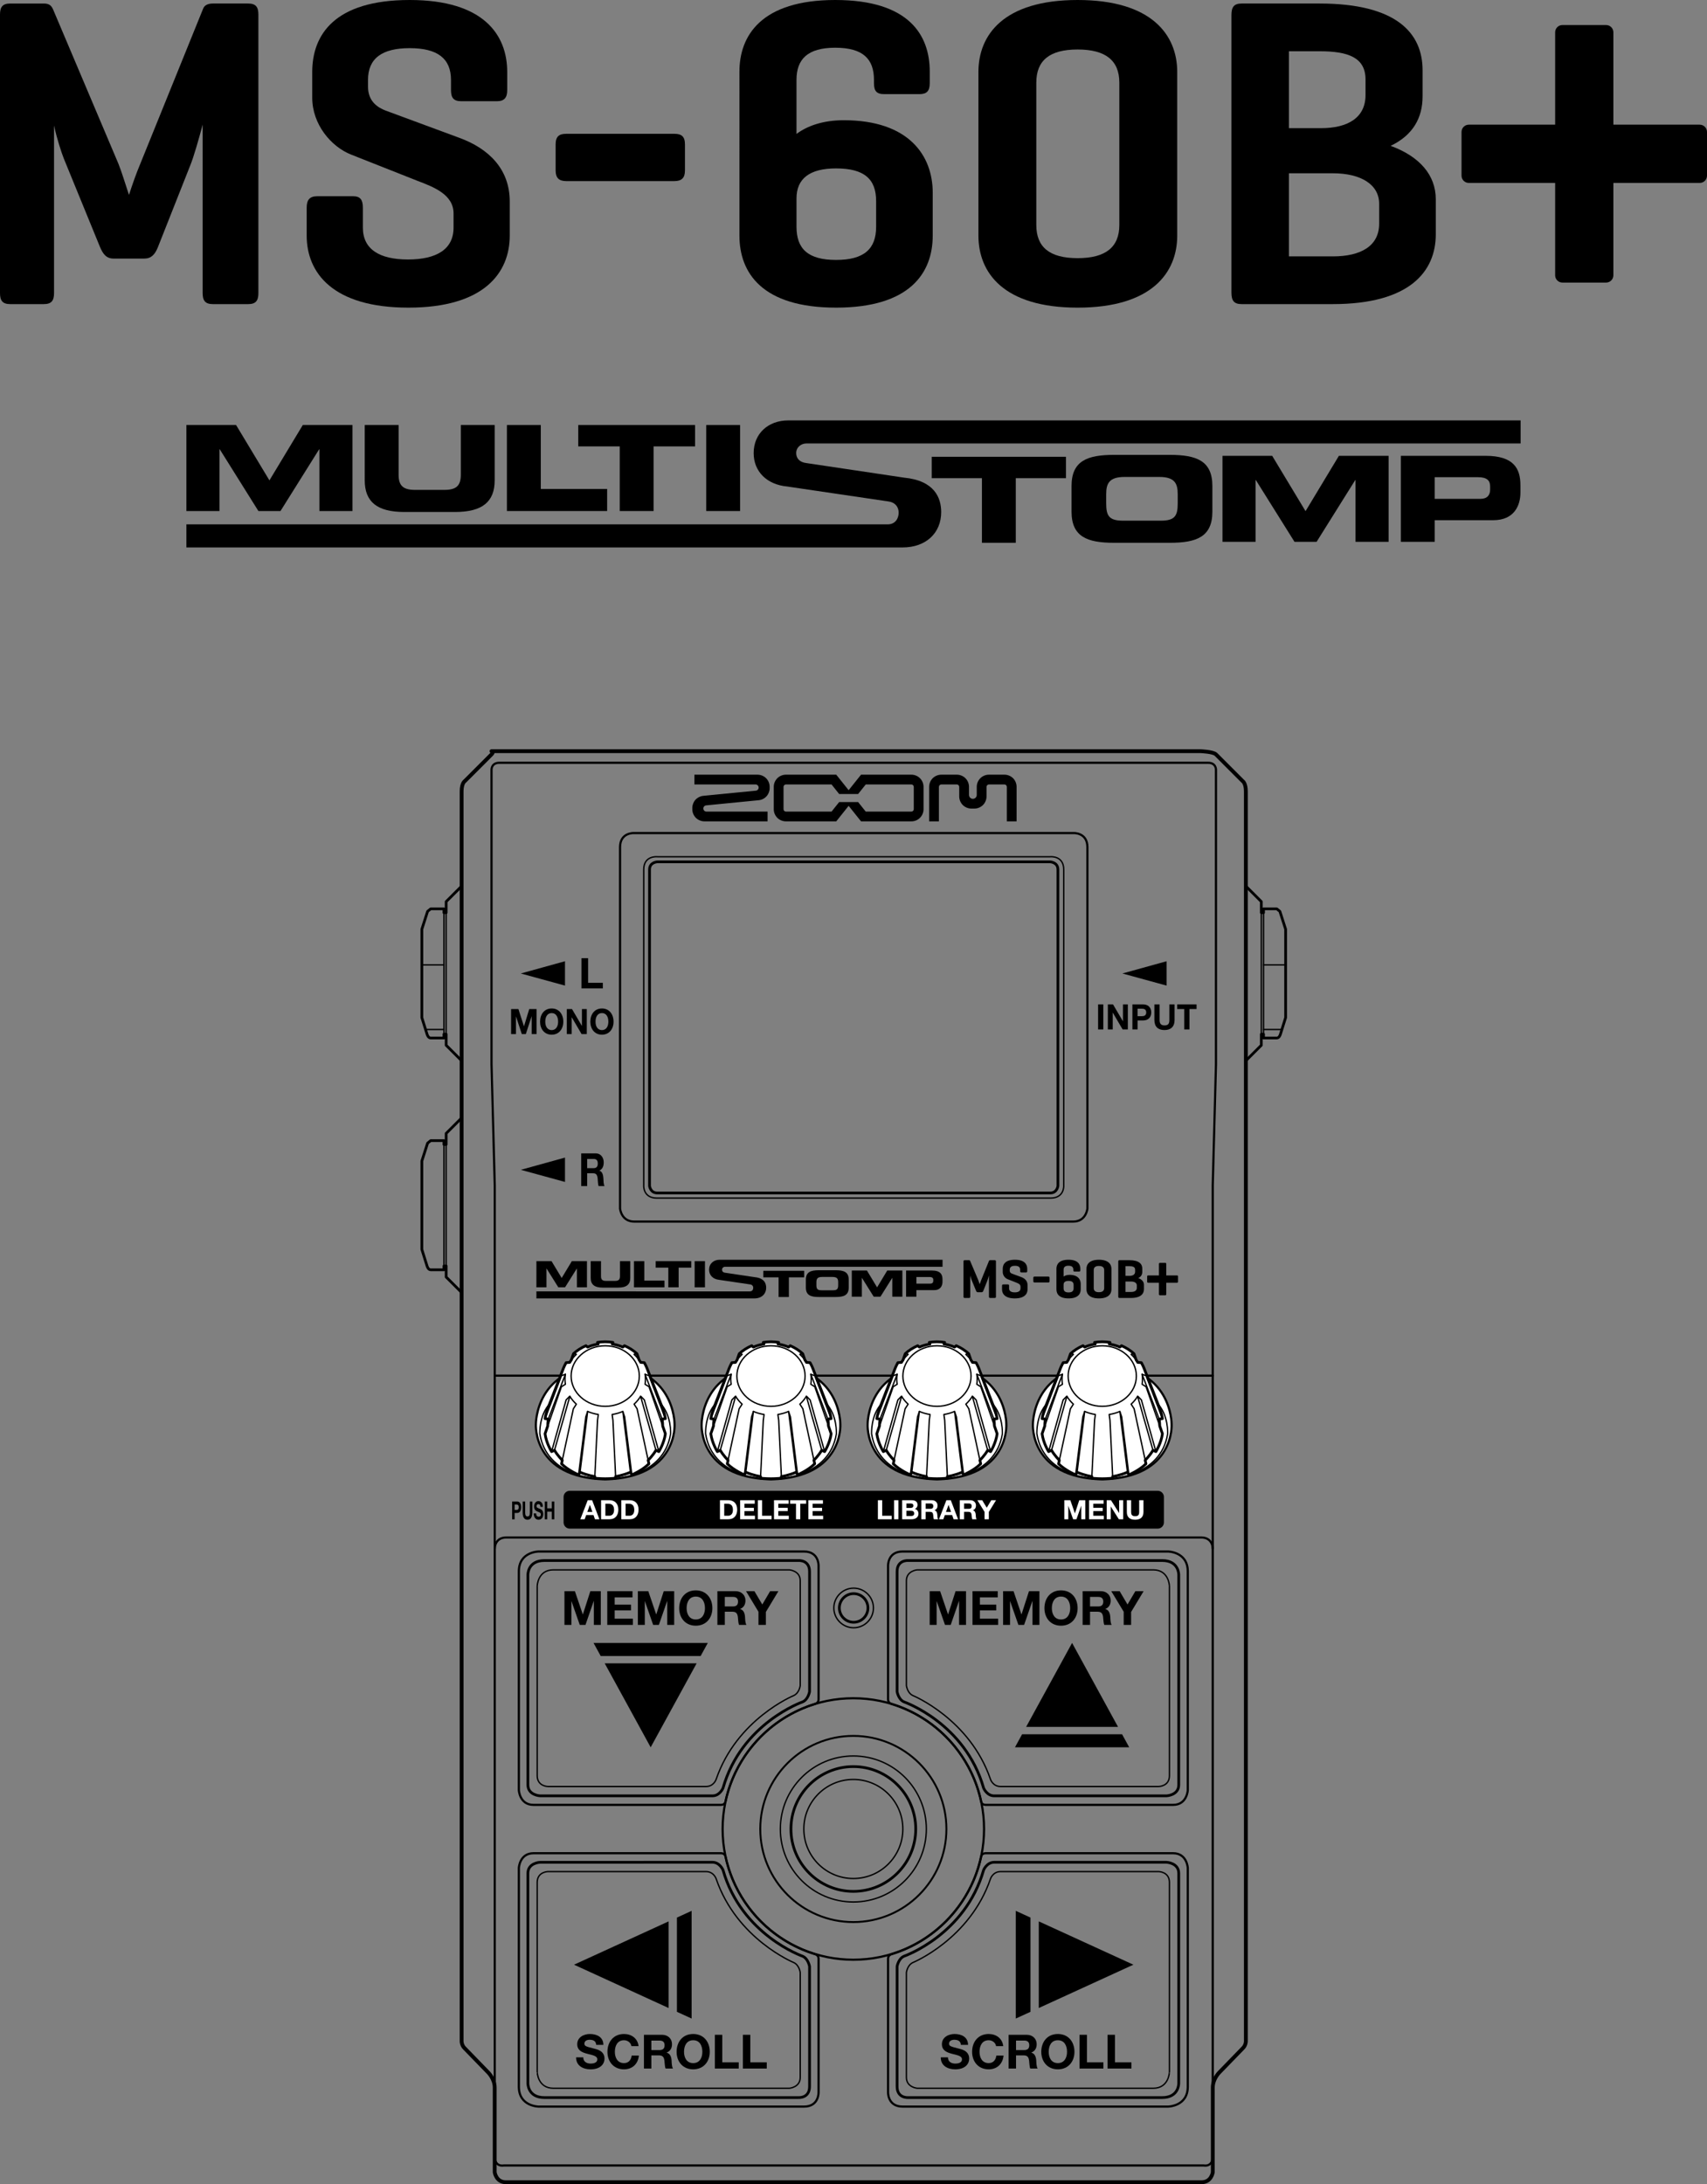 <?xml version="1.0" encoding="utf-8"?>
<!-- Generator: Adobe Illustrator 26.5.3, SVG Export Plug-In . SVG Version: 6.00 Build 0)  -->
<svg version="1.1" xmlns="http://www.w3.org/2000/svg" xmlns:xlink="http://www.w3.org/1999/xlink" x="0px" y="0px"
	 width="312.647px" height="399.962px" viewBox="0 0 312.647 399.962" style="enable-background:new 0 0 312.647 399.962;"
	 xml:space="preserve">
<rect x="0" y="0" width="312.647" height="399.962" fill="#808080" stroke="none"/>
<style type="text/css">
	.st0{fill:none;stroke:#000000;stroke-width:0.4;stroke-linecap:round;stroke-linejoin:round;stroke-miterlimit:10;}
	.st1{fill:none;stroke:#000000;stroke-width:0.5;stroke-linecap:round;stroke-linejoin:round;stroke-miterlimit:10;}
	.st2{fill:none;stroke:#000000;stroke-width:0.25;stroke-linecap:round;stroke-linejoin:round;stroke-miterlimit:10;}
	.st3{fill:none;stroke:#000000;stroke-width:0.7;stroke-linecap:round;stroke-linejoin:round;stroke-miterlimit:10;}
	.st4{fill:none;stroke:#000000;stroke-width:0.25;stroke-miterlimit:10;}
	.st5{fill:none;stroke:#000000;stroke-width:0.5;stroke-miterlimit:10;}
	.st6{fill:none;stroke:#000000;stroke-width:0.35;stroke-miterlimit:10;}
	.st7{fill:none;stroke:#000000;stroke-width:0.4;stroke-miterlimit:10;}
	.st8{fill:#FFFFFF;stroke:#000000;stroke-width:0.4;stroke-linecap:round;stroke-linejoin:round;stroke-miterlimit:10;}
	.st9{fill:#FFFFFF;stroke:#000000;stroke-width:0.5;stroke-linecap:round;stroke-linejoin:round;stroke-miterlimit:10;}
	.st10{fill:#FFFFFF;}
</style>
<g id="レイヤー_1">
	<g>
		<line class="st0" x1="90.873" y1="251.911" x2="222.121" y2="251.911"/>
		<g>
			<path class="st1" d="M84.545,162.279l-2.83,2.829v2.023h-0.405v-0.7h-2.428l-0.567,0.461l-1.051,3.273v16.184l0.94,2.999
				c0,0,0.183,0.736,0.679,0.736h2.428v-0.7h0.405v2.023l2.832,2.832"/>
			<line class="st2" x1="81.715" y1="167.131" x2="81.715" y2="189.385"/>
			<line class="st2" x1="81.311" y1="167.131" x2="81.311" y2="189.385"/>
		</g>
		<g>
			<path class="st1" d="M84.545,204.722l-2.83,2.829v2.023h-0.405v-0.7h-2.428l-0.567,0.461l-1.051,3.273v16.184l0.94,2.999
				c0,0,0.183,0.736,0.679,0.736h2.428v-0.7l0.405,0v2.023l2.832,2.832"/>
			<line class="st2" x1="81.715" y1="209.575" x2="81.715" y2="231.828"/>
			<line class="st2" x1="81.311" y1="209.575" x2="81.311" y2="231.828"/>
		</g>
		<line class="st2" x1="81.311" y1="176.692" x2="77.265" y2="176.692"/>
		<line class="st2" x1="81.311" y1="188.519" x2="77.944" y2="188.519"/>
		<path class="st3" d="M220.095,399.612c1.785,0,2.032-1.831,2.032-1.831v-15.489c0-1.598,1.176-2.763,1.176-2.763l4.309-4.436
			c0.651-0.612,0.575-1.45,0.575-1.45V144.92c0-1.532-0.593-1.886-0.593-1.886l-4.884-4.884c-0.517-0.517-2.861-0.593-2.861-0.593
			H90.024c0,0,0.517,0.076,0,0.593l-4.884,4.884c0,0-0.593,0.354-0.593,1.886v228.724c0,0-0.076,0.838,0.575,1.45l4.309,4.436
			c0,0,1.176,1.165,1.176,2.763v15.489c0,0,0.247,1.831,2.032,1.831H220.095z"/>
		<path class="st0" d="M220.459,396.543c0,0,1.662,0.385,1.662-1.688V217.047l0.59-22.16v-53.954c0,0,0.027-1.25-1.43-1.25H91.455
			c-1.457,0-1.43,1.25-1.43,1.25v53.954l0.59,22.16v177.808c0,2.074,1.662,1.688,1.662,1.688H220.459z"/>
		<path class="st0" d="M222.118,283.556c0,0,0.033-2.009-2.123-2.009H92.74c-2.156,0-2.123,2.009-2.123,2.009"/>
		<g>
			<path class="st1" d="M228.19,162.279l2.829,2.829v2.023h0.405v-0.7h2.428l0.567,0.461l1.051,3.273v16.184l-0.94,2.999
				c0,0-0.183,0.736-0.679,0.736h-2.428v-0.7h-0.405v2.023l-2.832,2.832"/>
			<line class="st2" x1="231.019" y1="167.131" x2="231.019" y2="189.385"/>
			<line class="st2" x1="231.424" y1="167.131" x2="231.424" y2="189.385"/>
		</g>
		<line class="st2" x1="231.424" y1="176.692" x2="235.47" y2="176.692"/>
		<line class="st2" x1="231.424" y1="188.519" x2="234.79" y2="188.519"/>
		<circle class="st4" cx="156.294" cy="334.927" r="9.069"/>
		<circle class="st5" cx="156.294" cy="334.927" r="11.427"/>
		<circle class="st4" cx="156.294" cy="334.927" r="13.37"/>
		<circle class="st6" cx="156.294" cy="334.927" r="17.046"/>
		<circle class="st7" cx="156.294" cy="334.927" r="23.942"/>
		<g>
			<path class="st0" d="M98.673,284.114c0,0-3.641,0.021-3.641,3.641v40.069c0,0,0.13,2.688,2.688,2.688h34.322
				c0.757,0,0.838-0.61,0.838-0.61c1.817-8.505,8.15-15.337,16.369-17.863c0,0,0.678-0.143,0.678-0.841v-24.408
				c0,0,0.131-2.675-2.675-2.675H98.673z"/>
			<path class="st1" d="M148.273,287.788v21.99c0,0-0.24,1.435-1.266,1.874c0,0-11.195,3.886-14.584,15.788
				c0,0-0.586,1.417-1.928,1.417H98.932c0,0-2.246-0.087-2.246-2.02V288.39c0,0-0.065-2.623,3.03-2.623h46.536
				C146.253,285.767,148.273,285.615,148.273,287.788z"/>
			<path class="st2" d="M101.371,287.473h43.21c0,0,1.986,0.16,1.986,1.986v19.217c0,0-0.165,1.334-1.174,1.812
				c0,0-10.447,4.284-14.228,15.351c0,0-0.427,1.314-1.868,1.314h-28.92c0,0-1.986-0.015-1.986-1.986v-34.714
				C98.392,290.452,98.457,287.473,101.371,287.473z"/>
		</g>
		<g>
			<path class="st0" d="M98.673,385.766c0,0-3.641-0.021-3.641-3.641v-40.069c0,0,0.13-2.688,2.688-2.688h34.322
				c0.757,0,0.838,0.61,0.838,0.61c1.817,8.505,8.15,15.337,16.369,17.863c0,0,0.678,0.143,0.678,0.841v24.408
				c0,0,0.131,2.675-2.675,2.675H98.673z"/>
			<path class="st1" d="M148.273,382.092v-21.99c0,0-0.24-1.435-1.266-1.874c0,0-11.195-3.886-14.584-15.788
				c0,0-0.586-1.417-1.928-1.417H98.932c0,0-2.246,0.087-2.246,2.02v38.447c0,0-0.065,2.623,3.03,2.623h46.536
				C146.253,384.112,148.273,384.264,148.273,382.092z"/>
			<path class="st2" d="M101.371,382.407h43.21c0,0,1.986-0.16,1.986-1.986v-19.217c0,0-0.165-1.334-1.174-1.812
				c0,0-10.447-4.284-14.228-15.351c0,0-0.427-1.314-1.868-1.314h-28.92c0,0-1.986,0.015-1.986,1.986v34.714
				C98.392,379.427,98.457,382.407,101.371,382.407z"/>
		</g>
		<g>
			<path class="st0" d="M213.906,284.114c0,0,3.641,0.021,3.641,3.641v40.069c0,0-0.13,2.688-2.688,2.688h-34.322
				c-0.757,0-0.838-0.61-0.838-0.61c-1.817-8.505-8.15-15.337-16.369-17.863c0,0-0.678-0.143-0.678-0.841v-24.408
				c0,0-0.131-2.675,2.675-2.675H213.906z"/>
			<path class="st1" d="M164.306,287.788v21.99c0,0,0.24,1.435,1.266,1.874c0,0,11.195,3.886,14.584,15.788
				c0,0,0.586,1.417,1.928,1.417h31.563c0,0,2.246-0.087,2.246-2.02V288.39c0,0,0.065-2.623-3.03-2.623h-46.536
				C166.326,285.767,164.306,285.615,164.306,287.788z"/>
			<path class="st2" d="M211.208,287.473h-43.21c0,0-1.986,0.16-1.986,1.986v19.217c0,0,0.165,1.334,1.174,1.812
				c0,0,10.447,4.284,14.228,15.351c0,0,0.427,1.314,1.868,1.314h28.92c0,0,1.986-0.015,1.986-1.986v-34.714
				C214.187,290.452,214.122,287.473,211.208,287.473z"/>
		</g>
		<g>
			<path class="st0" d="M213.906,385.766c0,0,3.641-0.021,3.641-3.641v-40.069c0,0-0.13-2.688-2.688-2.688h-34.322
				c-0.757,0-0.838,0.61-0.838,0.61c-1.817,8.505-8.15,15.337-16.369,17.863c0,0-0.678,0.143-0.678,0.841v24.408
				c0,0-0.131,2.675,2.675,2.675H213.906z"/>
			<path class="st1" d="M164.306,382.092v-21.99c0,0,0.24-1.435,1.266-1.874c0,0,11.195-3.886,14.584-15.788
				c0,0,0.586-1.417,1.928-1.417h31.563c0,0,2.246,0.087,2.246,2.02v38.447c0,0,0.065,2.623-3.03,2.623h-46.536
				C166.326,384.112,164.306,384.264,164.306,382.092z"/>
			<path class="st2" d="M211.208,382.407h-43.21c0,0-1.986-0.16-1.986-1.986v-19.217c0,0,0.165-1.334,1.174-1.812
				c0,0,10.447-4.284,14.228-15.351c0,0,0.427-1.314,1.868-1.314h28.92c0,0,1.986,0.015,1.986,1.986v34.714
				C214.187,379.427,214.122,382.407,211.208,382.407z"/>
		</g>
		<circle class="st4" cx="156.348" cy="294.45" r="3.625"/>
		<circle class="st5" cx="156.348" cy="294.45" r="2.619"/>
		<g>
			<path class="st8" d="M110.896,270.896c13.306-0.326,12.655-10.101,12.655-10.101s0.101-10.626-12.655-10.719h-0.093
				c-12.756,0.093-12.655,10.719-12.655,10.719s-0.651,9.776,12.655,10.101H110.896z"/>
			<path class="st9" d="M110.896,270.785c0.935,0,1.874-0.1,1.874-0.1l-0.014-0.297c0,0,1.353-0.201,2.707-0.794l0.265,0.484
				c0,0,1.943-0.83,3.126-2.024l-0.141-0.657c0,0,0.912-0.903,1.428-1.829l0.533,0.253c0,0,0.977-1.548,1.194-3.275l-0.496-1.43
				c0,0-0.004-0.732-0.102-1.255l0.598-0.075c-0.101-0.637-0.27-1.262-0.504-1.863l-2.847-7.33
				c-0.187-0.482-0.509-1.061-0.509-1.061l-0.658-0.044c0,0-0.166-0.31-0.29-0.45l-0.397-1.142c-0.657-0.601-1.43-1.1-2.287-1.47
				l-0.296,0.26c-0.608-0.264-1.263-0.456-1.95-0.563l0.123-0.306c-0.441-0.069-0.894-0.105-1.356-0.108h-0.093
				c-0.462,0.002-0.915,0.039-1.356,0.108l0.123,0.306c-0.688,0.107-1.342,0.299-1.95,0.563l-0.296-0.26
				c-0.857,0.369-1.63,0.869-2.287,1.47l-0.397,1.142c-0.124,0.14-0.29,0.45-0.29,0.45l-0.658,0.044c0,0-0.322,0.579-0.509,1.061
				l-2.847,7.33c-0.234,0.601-0.403,1.226-0.504,1.863l0.598,0.075c-0.098,0.523-0.102,1.255-0.102,1.255l-0.496,1.43
				c0.217,1.727,1.194,3.275,1.194,3.275l0.533-0.253c0.515,0.926,1.428,1.829,1.428,1.829l-0.141,0.657
				c1.184,1.194,3.126,2.024,3.126,2.024l0.265-0.484c1.353,0.593,2.707,0.794,2.707,0.794l-0.014,0.297c0,0,0.939,0.1,1.874,0.1
				H110.896z"/>
			<path class="st2" d="M104.35,249.491c0.327-0.543,0.737-1.04,1.216-1.478l-0.529-0.114"/>
			<ellipse class="st2" cx="110.85" cy="251.983" rx="6.244" ry="5.544"/>
			<path class="st2" d="M108.93,270.685l0.509-10.606l0.143-1.053c-0.689-0.106-1.345-0.297-1.954-0.561l-0.004,0.009l-0.332,0.984
				l-1.32,10.621"/>
			<path class="st2" d="M99.832,262.547l2.995-8.606l0.728-0.45l0,0c-0.047-0.299-0.071-0.605-0.071-0.915
				c0-0.312,0.025-0.619,0.072-0.919l0,0l-0.729,0.267l-2.995,7.865"/>
			<path class="st2" d="M102.846,268.054l2.168-10.075l0.547-0.847l0,0c-0.466-0.427-0.867-0.91-1.189-1.437l-0.038,0l-0.647,0.66
				l-2.661,9.467"/>
			<line class="st2" x1="107.628" y1="258.464" x2="106.237" y2="269.594"/>
			<line class="st2" x1="104.372" y1="255.695" x2="101.559" y2="265.569"/>
			<line class="st2" x1="103.555" y1="251.656" x2="100.43" y2="259.862"/>
			<path class="st2" d="M109.571,270.836c0,0-9.447-0.351-10.696-8.262c0,0-0.207-3.437,1.944-5.668"/>
			<path class="st2" d="M117.35,249.491c-0.327-0.543-0.737-1.04-1.216-1.478l0.529-0.114"/>
			<path class="st2" d="M112.77,270.685l-0.509-10.606l-0.143-1.053c0.689-0.106,1.345-0.297,1.954-0.561l0.004,0.009l0.332,0.984
				l1.32,10.621"/>
			<path class="st2" d="M121.868,262.547l-2.995-8.606l-0.728-0.45l0,0c0.047-0.299,0.071-0.605,0.071-0.915
				c0-0.312-0.025-0.619-0.072-0.919l0,0l0.729,0.267l2.995,7.865"/>
			<path class="st2" d="M118.854,268.054l-2.168-10.075l-0.547-0.847l0,0c0.466-0.427,0.867-0.91,1.189-1.437l0.038,0l0.647,0.66
				l2.661,9.467"/>
			<line class="st2" x1="114.072" y1="258.464" x2="115.463" y2="269.594"/>
			<line class="st2" x1="117.328" y1="255.695" x2="120.141" y2="265.569"/>
			<line class="st2" x1="118.145" y1="251.656" x2="121.27" y2="259.862"/>
			<path class="st2" d="M112.129,270.836c0,0,9.447-0.351,10.696-8.262c0,0,0.207-3.437-1.944-5.668"/>
		</g>
		<g>
			<path class="st8" d="M141.257,270.896c13.306-0.326,12.655-10.101,12.655-10.101s0.101-10.626-12.655-10.719h-0.093
				c-12.756,0.093-12.655,10.719-12.655,10.719s-0.651,9.776,12.655,10.101H141.257z"/>
			<path class="st9" d="M141.257,270.785c0.935,0,1.874-0.1,1.874-0.1l-0.014-0.297c0,0,1.353-0.201,2.707-0.794l0.265,0.484
				c0,0,1.943-0.83,3.126-2.024l-0.141-0.657c0,0,0.912-0.903,1.428-1.829l0.533,0.253c0,0,0.977-1.548,1.194-3.275l-0.496-1.43
				c0,0-0.004-0.732-0.102-1.255l0.598-0.075c-0.101-0.637-0.27-1.262-0.504-1.863l-2.847-7.33
				c-0.187-0.482-0.509-1.061-0.509-1.061l-0.658-0.044c0,0-0.166-0.31-0.29-0.45l-0.397-1.142c-0.657-0.601-1.43-1.1-2.287-1.47
				l-0.296,0.26c-0.608-0.264-1.263-0.456-1.95-0.563l0.123-0.306c-0.441-0.069-0.894-0.105-1.356-0.108h-0.093
				c-0.462,0.002-0.915,0.039-1.356,0.108l0.123,0.306c-0.688,0.107-1.342,0.299-1.95,0.563l-0.296-0.26
				c-0.857,0.369-1.63,0.869-2.287,1.47l-0.397,1.142c-0.124,0.14-0.29,0.45-0.29,0.45l-0.658,0.044c0,0-0.322,0.579-0.509,1.061
				l-2.847,7.33c-0.234,0.601-0.403,1.226-0.504,1.863l0.598,0.075c-0.098,0.523-0.102,1.255-0.102,1.255l-0.496,1.43
				c0.217,1.727,1.194,3.275,1.194,3.275l0.533-0.253c0.515,0.926,1.428,1.829,1.428,1.829l-0.141,0.657
				c1.184,1.194,3.126,2.024,3.126,2.024l0.265-0.484c1.353,0.593,2.707,0.794,2.707,0.794l-0.014,0.297c0,0,0.939,0.1,1.874,0.1
				H141.257z"/>
			<path class="st2" d="M134.711,249.491c0.327-0.543,0.737-1.04,1.216-1.478l-0.529-0.114"/>
			<ellipse class="st2" cx="141.211" cy="251.983" rx="6.244" ry="5.544"/>
			<path class="st2" d="M139.291,270.685l0.509-10.606l0.143-1.053c-0.689-0.106-1.345-0.297-1.954-0.561l-0.004,0.009l-0.332,0.984
				l-1.32,10.621"/>
			<path class="st2" d="M130.193,262.547l2.995-8.606l0.728-0.45l0,0c-0.047-0.299-0.071-0.605-0.071-0.915
				c0-0.312,0.025-0.619,0.072-0.919l0,0l-0.729,0.267l-2.995,7.865"/>
			<path class="st2" d="M133.207,268.054l2.168-10.075l0.547-0.847l0,0c-0.466-0.427-0.867-0.91-1.189-1.437l-0.038,0l-0.647,0.66
				l-2.661,9.467"/>
			<line class="st2" x1="137.989" y1="258.464" x2="136.598" y2="269.594"/>
			<line class="st2" x1="134.733" y1="255.695" x2="131.92" y2="265.569"/>
			<line class="st2" x1="133.916" y1="251.656" x2="130.791" y2="259.862"/>
			<path class="st2" d="M139.932,270.836c0,0-9.447-0.351-10.696-8.262c0,0-0.207-3.437,1.944-5.668"/>
			<path class="st2" d="M147.711,249.491c-0.327-0.543-0.737-1.04-1.216-1.478l0.529-0.114"/>
			<path class="st2" d="M143.131,270.685l-0.509-10.606l-0.143-1.053c0.689-0.106,1.345-0.297,1.954-0.561l0.004,0.009l0.332,0.984
				l1.32,10.621"/>
			<path class="st2" d="M152.229,262.547l-2.995-8.606l-0.728-0.45l0,0c0.047-0.299,0.071-0.605,0.071-0.915
				c0-0.312-0.025-0.619-0.072-0.919l0,0l0.729,0.267l2.995,7.865"/>
			<path class="st2" d="M149.215,268.054l-2.168-10.075l-0.547-0.847l0,0c0.466-0.427,0.867-0.91,1.189-1.437l0.038,0l0.647,0.66
				l2.661,9.467"/>
			<line class="st2" x1="144.433" y1="258.464" x2="145.824" y2="269.594"/>
			<line class="st2" x1="147.689" y1="255.695" x2="150.502" y2="265.569"/>
			<line class="st2" x1="148.506" y1="251.656" x2="151.631" y2="259.862"/>
			<path class="st2" d="M142.49,270.836c0,0,9.447-0.351,10.696-8.262c0,0,0.207-3.437-1.944-5.668"/>
		</g>
		<g>
			<path class="st8" d="M171.659,270.896c13.306-0.326,12.655-10.101,12.655-10.101s0.101-10.626-12.655-10.719h-0.093
				c-12.756,0.093-12.655,10.719-12.655,10.719s-0.651,9.776,12.655,10.101H171.659z"/>
			<path class="st9" d="M171.659,270.785c0.935,0,1.874-0.1,1.874-0.1l-0.014-0.297c0,0,1.353-0.201,2.707-0.794l0.265,0.484
				c0,0,1.943-0.83,3.126-2.024l-0.141-0.657c0,0,0.912-0.903,1.428-1.829l0.533,0.253c0,0,0.977-1.548,1.194-3.275l-0.496-1.43
				c0,0-0.004-0.732-0.102-1.255l0.598-0.075c-0.101-0.637-0.27-1.262-0.504-1.863l-2.847-7.33
				c-0.187-0.482-0.509-1.061-0.509-1.061l-0.658-0.044c0,0-0.166-0.31-0.29-0.45l-0.397-1.142c-0.657-0.601-1.43-1.1-2.287-1.47
				l-0.296,0.26c-0.608-0.264-1.263-0.456-1.95-0.563l0.123-0.306c-0.441-0.069-0.894-0.105-1.356-0.108h-0.093
				c-0.462,0.002-0.915,0.039-1.356,0.108l0.123,0.306c-0.688,0.107-1.342,0.299-1.95,0.563l-0.296-0.26
				c-0.857,0.369-1.63,0.869-2.287,1.47l-0.397,1.142c-0.124,0.14-0.29,0.45-0.29,0.45l-0.658,0.044c0,0-0.322,0.579-0.509,1.061
				l-2.847,7.33c-0.234,0.601-0.403,1.226-0.504,1.863l0.598,0.075c-0.098,0.523-0.102,1.255-0.102,1.255l-0.496,1.43
				c0.217,1.727,1.194,3.275,1.194,3.275l0.533-0.253c0.515,0.926,1.428,1.829,1.428,1.829l-0.141,0.657
				c1.184,1.194,3.126,2.024,3.126,2.024l0.265-0.484c1.353,0.593,2.707,0.794,2.707,0.794l-0.014,0.297c0,0,0.939,0.1,1.874,0.1
				H171.659z"/>
			<path class="st2" d="M165.112,249.491c0.327-0.543,0.737-1.04,1.216-1.478l-0.529-0.114"/>
			<ellipse class="st2" cx="171.613" cy="251.983" rx="6.244" ry="5.544"/>
			<path class="st2" d="M169.692,270.685l0.509-10.606l0.143-1.053c-0.689-0.106-1.345-0.297-1.954-0.561l-0.004,0.009l-0.332,0.984
				l-1.32,10.621"/>
			<path class="st2" d="M160.594,262.547l2.995-8.606l0.728-0.45l0,0c-0.047-0.299-0.071-0.605-0.071-0.915
				c0-0.312,0.025-0.619,0.072-0.919l0,0l-0.729,0.267l-2.995,7.865"/>
			<path class="st2" d="M163.609,268.054l2.168-10.075l0.547-0.847l0,0c-0.466-0.427-0.867-0.91-1.189-1.437l-0.038,0l-0.647,0.66
				l-2.661,9.467"/>
			<line class="st2" x1="168.39" y1="258.464" x2="167" y2="269.594"/>
			<line class="st2" x1="165.134" y1="255.695" x2="162.322" y2="265.569"/>
			<line class="st2" x1="164.317" y1="251.656" x2="161.193" y2="259.862"/>
			<path class="st2" d="M170.333,270.836c0,0-9.447-0.351-10.696-8.262c0,0-0.207-3.437,1.944-5.668"/>
			<path class="st2" d="M178.113,249.491c-0.327-0.543-0.737-1.04-1.216-1.478l0.529-0.114"/>
			<path class="st2" d="M173.533,270.685l-0.509-10.606l-0.143-1.053c0.689-0.106,1.345-0.297,1.954-0.561l0.004,0.009l0.332,0.984
				l1.32,10.621"/>
			<path class="st2" d="M182.631,262.547l-2.995-8.606l-0.728-0.45l0,0c0.047-0.299,0.071-0.605,0.071-0.915
				c0-0.312-0.025-0.619-0.072-0.919l0,0l0.729,0.267l2.995,7.865"/>
			<path class="st2" d="M179.616,268.054l-2.168-10.075l-0.547-0.847l0,0c0.466-0.427,0.867-0.91,1.189-1.437l0.038,0l0.647,0.66
				l2.661,9.467"/>
			<line class="st2" x1="174.835" y1="258.464" x2="176.225" y2="269.594"/>
			<line class="st2" x1="178.091" y1="255.695" x2="180.903" y2="265.569"/>
			<line class="st2" x1="178.908" y1="251.656" x2="182.033" y2="259.862"/>
			<path class="st2" d="M172.892,270.836c0,0,9.447-0.351,10.696-8.262c0,0,0.207-3.437-1.944-5.668"/>
		</g>
		<g>
			<path class="st8" d="M201.932,270.896c13.306-0.326,12.655-10.101,12.655-10.101s0.101-10.626-12.655-10.719h-0.093
				c-12.756,0.093-12.655,10.719-12.655,10.719s-0.651,9.776,12.655,10.101H201.932z"/>
			<path class="st9" d="M201.932,270.785c0.935,0,1.874-0.1,1.874-0.1l-0.014-0.297c0,0,1.353-0.201,2.707-0.794l0.265,0.484
				c0,0,1.943-0.83,3.126-2.024l-0.141-0.657c0,0,0.912-0.903,1.428-1.829l0.533,0.253c0,0,0.977-1.548,1.194-3.275l-0.496-1.43
				c0,0-0.004-0.732-0.102-1.255l0.598-0.075c-0.101-0.637-0.27-1.262-0.504-1.863l-2.847-7.33
				c-0.187-0.482-0.509-1.061-0.509-1.061l-0.658-0.044c0,0-0.166-0.31-0.29-0.45l-0.397-1.142c-0.657-0.601-1.43-1.1-2.287-1.47
				l-0.296,0.26c-0.608-0.264-1.263-0.456-1.95-0.563l0.123-0.306c-0.441-0.069-0.894-0.105-1.356-0.108h-0.093
				c-0.462,0.002-0.915,0.039-1.356,0.108l0.123,0.306c-0.688,0.107-1.342,0.299-1.95,0.563l-0.296-0.26
				c-0.857,0.369-1.63,0.869-2.287,1.47l-0.397,1.142c-0.124,0.14-0.29,0.45-0.29,0.45l-0.658,0.044c0,0-0.322,0.579-0.509,1.061
				l-2.847,7.33c-0.234,0.601-0.403,1.226-0.504,1.863l0.598,0.075c-0.098,0.523-0.102,1.255-0.102,1.255l-0.496,1.43
				c0.217,1.727,1.194,3.275,1.194,3.275l0.533-0.253c0.515,0.926,1.428,1.829,1.428,1.829l-0.141,0.657
				c1.184,1.194,3.126,2.024,3.126,2.024l0.265-0.484c1.353,0.593,2.707,0.794,2.707,0.794l-0.014,0.297c0,0,0.939,0.1,1.874,0.1
				H201.932z"/>
			<path class="st2" d="M195.386,249.491c0.327-0.543,0.737-1.04,1.216-1.478l-0.529-0.114"/>
			<ellipse class="st2" cx="201.886" cy="251.983" rx="6.244" ry="5.544"/>
			<path class="st2" d="M199.966,270.685l0.509-10.606l0.143-1.053c-0.689-0.106-1.345-0.297-1.954-0.561l-0.004,0.009l-0.332,0.984
				l-1.32,10.621"/>
			<path class="st2" d="M190.868,262.547l2.995-8.606l0.728-0.45l0,0c-0.047-0.299-0.071-0.605-0.071-0.915
				c0-0.312,0.025-0.619,0.072-0.919l0,0l-0.729,0.267l-2.995,7.865"/>
			<path class="st2" d="M193.882,268.054l2.168-10.075l0.547-0.847l0,0c-0.466-0.427-0.867-0.91-1.189-1.437l-0.038,0l-0.647,0.66
				l-2.661,9.467"/>
			<line class="st2" x1="198.664" y1="258.464" x2="197.273" y2="269.594"/>
			<line class="st2" x1="195.408" y1="255.695" x2="192.595" y2="265.569"/>
			<line class="st2" x1="194.591" y1="251.656" x2="191.466" y2="259.862"/>
			<path class="st2" d="M200.607,270.836c0,0-9.447-0.351-10.696-8.262c0,0-0.207-3.437,1.944-5.668"/>
			<path class="st2" d="M208.386,249.491c-0.327-0.543-0.737-1.04-1.216-1.478l0.529-0.114"/>
			<path class="st2" d="M203.806,270.685l-0.509-10.606l-0.143-1.053c0.689-0.106,1.345-0.297,1.954-0.561l0.004,0.009l0.332,0.984
				l1.32,10.621"/>
			<path class="st2" d="M212.904,262.547l-2.995-8.606l-0.728-0.45l0,0c0.047-0.299,0.071-0.605,0.071-0.915
				c0-0.312-0.025-0.619-0.072-0.919l0,0l0.729,0.267l2.995,7.865"/>
			<path class="st2" d="M209.89,268.054l-2.168-10.075l-0.547-0.847l0,0c0.466-0.427,0.867-0.91,1.189-1.437l0.038,0l0.647,0.66
				l2.661,9.467"/>
			<line class="st2" x1="205.108" y1="258.464" x2="206.499" y2="269.594"/>
			<line class="st2" x1="208.364" y1="255.695" x2="211.177" y2="265.569"/>
			<line class="st2" x1="209.181" y1="251.656" x2="212.306" y2="259.862"/>
			<path class="st2" d="M203.165,270.836c0,0,9.447-0.351,10.696-8.262c0,0,0.207-3.437-1.944-5.668"/>
		</g>
		<path class="st0" d="M196.553,223.699c2.408,0,2.61-2.392,2.61-2.392v-66.172c0-2.708-2.533-2.583-2.533-2.583h-80.532
			c0,0-2.533-0.126-2.533,2.583v66.172c0,0,0.202,2.392,2.61,2.392H196.553z"/>
		<path class="st1" d="M192.35,218.461c1.269,0,1.414-1.285,1.414-1.285v-57.937c0-1.357-1.414-1.414-1.414-1.414h-71.97
			c0,0-1.414,0.058-1.414,1.414v57.937c0,0,0.145,1.285,1.414,1.285H192.35z"/>
		<path class="st2" d="M192.414,219.398c2.561,0,2.415-2.287,2.415-2.287v-57.873c0-2.614-2.479-2.351-2.479-2.351h-71.97
			c0,0-2.479-0.262-2.479,2.351v57.873c0,0-0.146,2.287,2.415,2.287H192.414z"/>
	</g>
	<g>
		<g>
			<g>
				<g>
					<path d="M34.136,77.832h9.104l6.108,10.135l6.11-10.135h9.103v15.752h-6.059V82.27h-0.044l-7.087,11.313h-4.043L40.246,82.27
						h-0.05v11.313h-6.06V77.832z"/>
					<path d="M66.805,77.832h6.202v9.092c0,2.003,0.806,2.785,3.019,2.785h5.356c2.217,0,3.019-0.782,3.019-2.785v-9.092h6.202
						v10.135c0,3.915-2.263,5.789-7.23,5.789h-9.338c-4.966,0-7.232-1.874-7.232-5.789V77.832z"/>
					<path d="M92.846,77.832h6.204v11.705h12.15v4.046H92.846V77.832z"/>
					<path d="M105.91,77.832h21.396v3.914h-7.597v11.838h-6.204V81.745h-7.595V77.832z"/>
					<path d="M129.35,77.832h6.202v15.752h-6.202V77.832z"/>
				</g>
				<g>
					<path d="M170.652,83.644h24.586v3.919h-9.191v11.835h-6.201V87.563h-9.195V83.644z"/>
					<path d="M196.259,88.997c0-4.611,2.896-5.7,7.765-5.7h10.263c4.869,0,7.766,1.088,7.766,5.7v4.701c0,4.61-2.898,5.7-7.766,5.7
						h-10.263c-4.869,0-7.765-1.09-7.765-5.7V88.997z M202.606,92.191c0,2.288,0.537,3.155,3.088,3.155h6.917
						c2.557,0,3.095-0.868,3.095-3.155v-1.694c0-1.956-0.538-3.157-3.386-3.157h-6.33c-2.847,0-3.384,1.201-3.384,3.157V92.191z"/>
					<path d="M223.906,83.472h9.102l6.11,10.133l6.108-10.133h9.106v15.75h-6.06V87.909h-0.05l-7.082,11.314h-4.043l-7.082-11.314
						h-0.052v11.314h-6.056V83.472z"/>
					<path d="M256.572,83.472h15.525c5.136,0,6.379,2.304,6.379,5.392v1.349c0,2.353-1.14,5.047-4.966,5.047h-10.733v3.962h-6.204
						V83.472z M262.776,91.35h8.399c1.26,0,1.751-0.743,1.751-1.68v-0.607c0-1.066-0.582-1.678-2.215-1.678h-7.935V91.35z"/>
				</g>
			</g>
			<path d="M144.389,76.986c-3.743,0-6.352,2.456-6.352,5.985c0,3.364,2.405,5.769,6.129,6.117
				c-0.111-0.012,18.566,2.74,18.566,2.74c1.251,0.172,1.862,1.029,1.862,2.045c0,1.013-0.56,2.148-2.017,2.148H34.136v4.226
				h131.195c4.221,0,7.053-2.602,7.053-6.472c0-2.573-1.185-5.774-6.823-6.31c0.109,0.013-17.883-2.669-17.883-2.669
				c-1.229-0.145-1.851-0.876-1.851-1.825c0-1.079,0.908-1.766,1.882-1.766h130.803v-4.22H144.389z"/>
		</g>
	</g>
	<g>
		<g>
			<g>
				<g>
					<path d="M123.502,24.504c1.329,0,1.952,0.487,1.952,1.944v4.775c0,1.376-0.623,1.941-1.952,1.941H103.72
						c-1.326,0-1.953-0.565-1.953-1.941v-4.775c0-1.457,0.627-1.944,1.953-1.944H123.502z"/>
					<path d="M311.314,22.831H295.5V5.917c0-0.736-0.597-1.333-1.333-1.333h-8c-0.736,0-1.333,0.597-1.333,1.333v16.914h-15.814
						c-0.736,0-1.333,0.597-1.333,1.334v8c0,0.736,0.597,1.333,1.333,1.333h15.814v16.914c0,0.737,0.597,1.334,1.333,1.334h8
						c0.736,0,1.333-0.597,1.333-1.334V33.498h15.814c0.737,0,1.333-0.597,1.333-1.333v-8
						C312.647,23.428,312.05,22.831,311.314,22.831z"/>
				</g>
				<g>
					<path d="M47.326,53.668c0,1.378-0.463,2.023-1.866,2.023h-6.476c-1.403,0-1.866-0.646-1.866-2.023V22.826
						c-0.781,2.914-1.638,5.906-2.267,7.448L28.926,45.25c-0.546,1.378-1.244,2.103-2.495,2.103h-5.613
						c-1.327,0-1.949-0.811-2.495-2.103l-6.628-16.195c-0.47-1.213-1.251-3.559-1.797-6.071v30.683c0,1.378-0.463,2.023-1.866,2.023
						H1.866C0.463,55.691,0,55.045,0,53.668V2.669c0-1.378,0.463-2.023,1.866-2.023h6.165c1.01,0,1.403,0.402,1.714,1.133
						l11.93,28.172c0.622,1.536,1.245,3.639,1.949,5.748c0.622-1.945,1.403-4.133,2.025-5.59L37.193,1.615
						c0.235-0.646,0.857-0.969,1.79-0.969h6.476c1.403,0,1.866,0.646,1.866,2.023V53.668z"/>
					<path d="M82.602,14.646c0-3.961-2.495-5.827-7.562-5.827c-5.066,0-7.638,1.865-7.638,5.827v1.219
						c0,2.828,1.949,3.882,3.194,4.37l13.568,5.016c5.301,1.944,9.2,5.669,9.2,11.66v6.229c0,6.802-4.679,13.196-18.558,13.196
						s-18.635-6.394-18.635-13.196v-5.095c0-1.457,0.546-2.11,1.949-2.11h6.552c1.327,0,1.791,0.653,1.791,2.11v3.638
						c0,3.968,3.041,5.833,8.266,5.833c5.226,0,8.343-1.865,8.343-5.833v-2.59c0-3.48-3.664-4.858-6.629-5.985L64.361,28.33
						c-3.746-1.457-7.175-5.583-7.175-10.441V13.19C57.186,6.394,61.237,0,75.04,0C88.608,0,92.9,6.394,92.9,13.19v3.322
						c0,1.378-0.546,2.024-1.873,2.024h-6.552c-1.403,0-1.873-0.646-1.873-2.024V14.646z"/>
					<path d="M135.433,13.11c0-6.559,3.981-13.11,17.549-13.11c13.644,0,17.307,6.552,17.307,13.11v2.103
						c0,1.457-0.546,2.024-1.873,2.024h-6.47c-1.403,0-1.873-0.567-1.873-2.024v-0.567c0-3.803-1.949-5.906-7.092-5.906
						c-5.073,0-7.099,2.103-7.099,5.906v9.88c1.949-1.457,4.832-2.511,8.654-2.511c11.93,0,16.298,6.472,16.298,13.275v7.85
						c0,6.802-4.133,13.196-17.701,13.196c-13.568,0-17.701-6.394-17.701-13.196V13.11z M160.467,36.826
						c0-4.047-2.184-5.985-7.333-5.985c-4.832,0-7.251,1.859-7.251,5.504v5.181c0,4.047,2.108,6.071,7.251,6.071
						c5.149,0,7.333-2.024,7.333-6.071V36.826z"/>
					<path d="M179.204,13.19c0-6.796,4.603-13.19,18.171-13.19c13.568,0,18.241,6.394,18.241,13.19v29.951
						c0,6.802-4.673,13.196-18.241,13.196c-13.568,0-18.171-6.394-18.171-13.196V13.19z M205.012,15.134
						c0-4.047-2.495-6.071-7.638-6.071c-5.149,0-7.568,2.024-7.568,6.071v26.069c0,4.047,2.419,6.071,7.568,6.071
						c5.143,0,7.638-2.024,7.638-6.071V15.134z"/>
					<path d="M227.412,55.691c-1.403,0-1.867-0.646-1.867-2.103V2.749c0-1.457,0.464-2.103,1.867-2.103h14.273
						c14.114,0,18.869,5.425,18.869,12.22v4.779c0,3.967-1.79,7.125-5.848,9.063c5.302,1.945,8.267,5.346,8.267,9.795v6.4
						c0,6.796-4.755,12.787-18.869,12.787H227.412z M236.073,9.386v14.086h5.848c4.99,0,8.184-1.944,8.184-6.071v-2.834
						c0-4.048-3.194-5.181-8.419-5.181H236.073z M236.073,31.731v15.219h8.032c5.219,0,8.495-1.944,8.495-5.991v-3.646
						c0-3.48-3.276-5.582-8.495-5.582H236.073z"/>
				</g>
			</g>
		</g>
	</g>
</g>
<g id="レイヤー_2">
	<g>
		<g>
			<g>
				<g>
					<polygon points="108.711,300.858 110.019,303.247 128.33,303.247 129.637,300.858 					"/>
				</g>
				<g>
					<polygon points="127.592,304.595 110.756,304.595 119.174,319.971 					"/>
				</g>
			</g>
			<g>
				<g>
					<polygon points="185.896,319.971 187.203,317.582 205.514,317.582 206.822,319.971 					"/>
				</g>
				<g>
					<polygon points="204.777,316.235 187.941,316.235 196.359,300.858 					"/>
				</g>
			</g>
			<g>
				<g>
					<polygon points="186.047,349.918 188.739,351.151 188.739,368.408 186.047,369.64 					"/>
				</g>
				<g>
					<polygon points="190.258,367.713 190.258,351.846 207.586,359.779 					"/>
				</g>
			</g>
			<g>
				<g>
					<polygon points="126.674,349.918 123.982,351.151 123.982,368.408 126.674,369.64 					"/>
				</g>
				<g>
					<polygon points="122.463,367.713 122.463,351.846 105.135,359.779 					"/>
				</g>
			</g>
			<g>
				<g>
					<path d="M103.383,291.377h1.912l1.445,4.249h0.018l1.367-4.249h1.913v6.179h-1.272v-4.379h-0.017l-1.515,4.379h-1.047
						l-1.514-4.335h-0.018v4.335h-1.272V291.377z"/>
					<path d="M111.224,291.377h4.622v1.143h-3.263v1.324h2.994v1.056h-2.994v1.514h3.332v1.143h-4.691V291.377z"/>
					<path d="M116.826,291.377h1.913l1.445,4.249h0.018l1.367-4.249h1.913v6.179h-1.272v-4.379h-0.017l-1.515,4.379h-1.047
						l-1.514-4.335H118.1v4.335h-1.273V291.377z"/>
					<path d="M127.437,291.23c1.913,0,3.038,1.428,3.038,3.263c0,1.782-1.126,3.21-3.038,3.21c-1.913,0-3.037-1.428-3.037-3.21
						C124.4,292.658,125.524,291.23,127.437,291.23z M127.437,296.561c1.22,0,1.679-1.039,1.679-2.068
						c0-1.082-0.459-2.121-1.679-2.121c-1.219,0-1.678,1.039-1.678,2.121C125.759,295.522,126.218,296.561,127.437,296.561z"/>
					<path d="M131.394,291.377h3.332c1.108,0,1.809,0.77,1.809,1.705c0,0.726-0.295,1.272-0.978,1.549v0.017
						c0.666,0.173,0.857,0.822,0.901,1.445c0.026,0.389,0.017,1.117,0.259,1.462h-1.359c-0.164-0.39-0.146-0.986-0.216-1.48
						c-0.095-0.648-0.346-0.934-1.03-0.934h-1.359v2.415h-1.359V291.377z M132.752,294.172h1.489c0.606,0,0.934-0.259,0.934-0.883
						c0-0.597-0.329-0.857-0.934-0.857h-1.489V294.172z"/>
					<path d="M138.918,295.15l-2.276-3.773h1.531l1.445,2.44l1.436-2.44h1.515l-2.293,3.808v2.371h-1.359V295.15z"/>
				</g>
			</g>
			<g>
				<g>
					<path d="M170.277,291.377h1.912l1.445,4.249h0.018l1.367-4.249h1.913v6.179h-1.272v-4.379h-0.017l-1.515,4.379h-1.047
						l-1.514-4.335h-0.018v4.335h-1.272V291.377z"/>
					<path d="M178.119,291.377h4.622v1.143h-3.263v1.324h2.994v1.056h-2.994v1.514h3.332v1.143h-4.691V291.377z"/>
					<path d="M183.721,291.377h1.913l1.445,4.249h0.018l1.367-4.249h1.913v6.179h-1.272v-4.379h-0.017l-1.515,4.379h-1.047
						l-1.514-4.335h-0.017v4.335h-1.273V291.377z"/>
					<path d="M194.332,291.23c1.913,0,3.038,1.428,3.038,3.263c0,1.782-1.126,3.21-3.038,3.21c-1.913,0-3.037-1.428-3.037-3.21
						C191.295,292.658,192.419,291.23,194.332,291.23z M194.332,296.561c1.22,0,1.679-1.039,1.679-2.068
						c0-1.082-0.459-2.121-1.679-2.121c-1.219,0-1.678,1.039-1.678,2.121C192.653,295.522,193.112,296.561,194.332,296.561z"/>
					<path d="M198.288,291.377h3.332c1.108,0,1.809,0.77,1.809,1.705c0,0.726-0.295,1.272-0.978,1.549v0.017
						c0.666,0.173,0.857,0.822,0.901,1.445c0.026,0.389,0.017,1.117,0.259,1.462h-1.359c-0.164-0.39-0.146-0.986-0.216-1.48
						c-0.095-0.648-0.346-0.934-1.03-0.934h-1.359v2.415h-1.359V291.377z M199.647,294.172h1.489c0.606,0,0.934-0.259,0.934-0.883
						c0-0.597-0.329-0.857-0.934-0.857h-1.489V294.172z"/>
					<path d="M205.812,295.15l-2.276-3.773h1.531l1.445,2.44l1.436-2.44h1.515l-2.293,3.808v2.371h-1.359V295.15z"/>
				</g>
			</g>
			<g>
				<g>
					<path d="M106.831,376.745c0,0.821,0.641,1.142,1.368,1.142c0.476,0,1.203-0.138,1.203-0.77c0-0.667-0.926-0.779-1.835-1.022
						c-0.918-0.242-1.844-0.596-1.844-1.757c0-1.263,1.194-1.869,2.311-1.869c1.29,0,2.476,0.562,2.476,1.991h-1.316
						c-0.043-0.744-0.571-0.934-1.22-0.934c-0.433,0-0.934,0.182-0.934,0.701c0,0.476,0.294,0.537,1.842,0.934
						c0.45,0.113,1.835,0.399,1.835,1.8c0,1.134-0.891,1.982-2.57,1.982c-1.368,0-2.649-0.674-2.632-2.198H106.831z"/>
					<path d="M115.644,374.693c-0.087-0.614-0.674-1.081-1.35-1.081c-1.221,0-1.679,1.038-1.679,2.12
						c0,1.03,0.458,2.068,1.679,2.068c0.831,0,1.298-0.571,1.402-1.385h1.316c-0.138,1.541-1.203,2.527-2.718,2.527
						c-1.912,0-3.038-1.428-3.038-3.21c0-1.835,1.126-3.263,3.038-3.263c1.358,0,2.501,0.796,2.666,2.224H115.644z"/>
					<path d="M117.941,372.616h3.332c1.108,0,1.809,0.771,1.809,1.705c0,0.727-0.294,1.273-0.978,1.55v0.017
						c0.667,0.173,0.857,0.822,0.901,1.445c0.025,0.39,0.017,1.117,0.259,1.463h-1.358c-0.165-0.389-0.147-0.986-0.217-1.48
						c-0.095-0.649-0.346-0.934-1.03-0.934H119.3v2.414h-1.358V372.616z M119.3,375.412h1.489c0.606,0,0.934-0.26,0.934-0.883
						c0-0.597-0.329-0.857-0.934-0.857H119.3V375.412z"/>
					<path d="M126.962,372.469c1.912,0,3.038,1.428,3.038,3.263c0,1.782-1.126,3.21-3.038,3.21s-3.038-1.428-3.038-3.21
						C123.924,373.897,125.05,372.469,126.962,372.469z M126.962,377.8c1.22,0,1.679-1.038,1.679-2.068
						c0-1.082-0.459-2.12-1.679-2.12c-1.221,0-1.679,1.038-1.679,2.12C125.284,376.762,125.742,377.8,126.962,377.8z"/>
					<path d="M130.93,372.616h1.358v5.037h3.013v1.143h-4.371V372.616z"/>
					<path d="M136.065,372.616h1.358v5.037h3.013v1.143h-4.371V372.616z"/>
				</g>
			</g>
			<g>
				<g>
					<path d="M173.623,376.745c0,0.821,0.641,1.142,1.368,1.142c0.476,0,1.203-0.138,1.203-0.77c0-0.667-0.926-0.779-1.835-1.022
						c-0.918-0.242-1.844-0.596-1.844-1.757c0-1.263,1.194-1.869,2.311-1.869c1.29,0,2.476,0.562,2.476,1.991h-1.316
						c-0.043-0.744-0.571-0.934-1.22-0.934c-0.433,0-0.934,0.182-0.934,0.701c0,0.476,0.294,0.537,1.842,0.934
						c0.45,0.113,1.835,0.399,1.835,1.8c0,1.134-0.891,1.982-2.57,1.982c-1.368,0-2.649-0.674-2.632-2.198H173.623z"/>
					<path d="M182.436,374.693c-0.087-0.614-0.674-1.081-1.35-1.081c-1.221,0-1.679,1.038-1.679,2.12
						c0,1.03,0.458,2.068,1.679,2.068c0.831,0,1.298-0.571,1.402-1.385h1.316c-0.138,1.541-1.203,2.527-2.718,2.527
						c-1.912,0-3.038-1.428-3.038-3.21c0-1.835,1.126-3.263,3.038-3.263c1.358,0,2.501,0.796,2.666,2.224H182.436z"/>
					<path d="M184.733,372.616h3.332c1.108,0,1.809,0.771,1.809,1.705c0,0.727-0.294,1.273-0.978,1.55v0.017
						c0.667,0.173,0.857,0.822,0.901,1.445c0.025,0.39,0.017,1.117,0.259,1.463h-1.358c-0.165-0.389-0.147-0.986-0.217-1.48
						c-0.095-0.649-0.346-0.934-1.03-0.934h-1.359v2.414h-1.358V372.616z M186.092,375.412h1.489c0.606,0,0.934-0.26,0.934-0.883
						c0-0.597-0.329-0.857-0.934-0.857h-1.489V375.412z"/>
					<path d="M193.755,372.469c1.912,0,3.038,1.428,3.038,3.263c0,1.782-1.126,3.21-3.038,3.21c-1.912,0-3.038-1.428-3.038-3.21
						C190.716,373.897,191.842,372.469,193.755,372.469z M193.755,377.8c1.22,0,1.679-1.038,1.679-2.068
						c0-1.082-0.459-2.12-1.679-2.12c-1.221,0-1.679,1.038-1.679,2.12C192.076,376.762,192.534,377.8,193.755,377.8z"/>
					<path d="M197.722,372.616h1.358v5.037h3.013v1.143h-4.371V372.616z"/>
					<path d="M202.857,372.616h1.358v5.037h3.013v1.143h-4.371V372.616z"/>
				</g>
			</g>
			<path d="M212.045,279.926H104.356c-0.624,0-1.134-0.51-1.134-1.134v-4.663c0-0.624,0.51-1.134,1.134-1.134h107.688
				c0.624,0,1.134,0.51,1.134,1.134v4.663C213.178,279.416,212.668,279.926,212.045,279.926z"/>
			<g>
				<path d="M93.802,274.962h0.934c0.517,0,0.717,0.516,0.717,1.046c0,0.529-0.2,1.045-0.717,1.045h-0.479v1.168h-0.456V274.962z
					 M94.257,276.496h0.354c0.212,0,0.4-0.073,0.4-0.488c0-0.415-0.189-0.488-0.4-0.488h-0.354V276.496z"/>
				<path d="M97.497,276.989c0,0.88-0.331,1.31-0.885,1.31c-0.557,0-0.882-0.424-0.882-1.31v-2.027h0.456v2.027
					c0,0.356,0.058,0.708,0.427,0.708c0.325,0,0.43-0.224,0.43-0.708v-2.027h0.456V276.989z"/>
				<path d="M98.199,277.139c0,0.434,0.215,0.603,0.459,0.603c0.16,0,0.403-0.073,0.403-0.406c0-0.352-0.311-0.411-0.615-0.539
					c-0.308-0.128-0.618-0.315-0.618-0.926c0-0.666,0.4-0.986,0.775-0.986c0.432,0,0.83,0.297,0.83,1.05h-0.441
					c-0.015-0.392-0.192-0.493-0.409-0.493c-0.145,0-0.314,0.096-0.314,0.37c0,0.251,0.099,0.282,0.618,0.492
					c0.151,0.06,0.615,0.21,0.615,0.95c0,0.598-0.299,1.045-0.862,1.045c-0.459,0-0.888-0.356-0.882-1.159H98.199z"/>
				<path d="M99.773,274.962h0.456v1.251h0.839v-1.251h0.456v3.259h-0.456v-1.406h-0.839v1.406h-0.456V274.962z"/>
			</g>
			<g>
				<path class="st10" d="M107.646,274.72h0.805l1.335,3.493h-0.815l-0.27-0.778h-1.335l-0.28,0.778h-0.795L107.646,274.72z
					 M107.571,276.863h0.925l-0.45-1.282h-0.01L107.571,276.863z"/>
				<path class="st10" d="M110.094,274.72h1.54c0.925,0,1.619,0.568,1.619,1.727c0,1.013-0.53,1.766-1.619,1.766h-1.54V274.72z
					 M110.878,277.567h0.7c0.455,0,0.89-0.274,0.89-1.046c0-0.705-0.25-1.155-1.03-1.155h-0.56V277.567z"/>
				<path class="st10" d="M113.795,274.72h1.54c0.925,0,1.619,0.568,1.619,1.727c0,1.013-0.53,1.766-1.619,1.766h-1.54V274.72z
					 M114.58,277.567h0.7c0.455,0,0.889-0.274,0.889-1.046c0-0.705-0.25-1.155-1.029-1.155h-0.56V277.567z"/>
			</g>
			<g>
				<path class="st10" d="M131.863,274.72h1.54c0.925,0,1.619,0.568,1.619,1.727c0,1.013-0.53,1.766-1.619,1.766h-1.54V274.72z
					 M132.647,277.567h0.7c0.455,0,0.89-0.274,0.89-1.046c0-0.705-0.25-1.155-1.03-1.155h-0.56V277.567z"/>
				<path class="st10" d="M135.564,274.72h2.669v0.646h-1.885v0.748h1.729v0.597h-1.729v0.856h1.924v0.646h-2.709V274.72z"/>
				<path class="st10" d="M138.801,274.72h0.785v2.847h1.74v0.646h-2.524V274.72z"/>
				<path class="st10" d="M141.764,274.72h2.669v0.646h-1.885v0.748h1.729v0.597h-1.729v0.856h1.924v0.646h-2.709V274.72z"/>
				<path class="st10" d="M145.791,275.366h-1.07v-0.646h2.924v0.646h-1.07v2.847h-0.785V275.366z"/>
				<path class="st10" d="M148.054,274.72h2.669v0.646h-1.885v0.748h1.729v0.597h-1.729v0.856h1.924v0.646h-2.709V274.72z"/>
			</g>
			<g>
				<path class="st10" d="M194.932,274.72h1.105l0.835,2.402h0.01l0.79-2.402h1.105v3.493h-0.735v-2.475h-0.01l-0.875,2.475h-0.604
					l-0.875-2.451h-0.01v2.451h-0.735V274.72z"/>
				<path class="st10" d="M199.463,274.72h2.669v0.646h-1.885v0.748h1.729v0.597h-1.729v0.856h1.924v0.646h-2.709V274.72z"/>
				<path class="st10" d="M202.7,274.72h0.78l1.489,2.344h0.01v-2.344h0.735v3.493h-0.785l-1.485-2.338h-0.01v2.338H202.7V274.72z"
					/>
				<path class="st10" d="M209.431,276.893c0,0.944-0.57,1.404-1.524,1.404c-0.96,0-1.52-0.455-1.52-1.404v-2.173h0.785v2.173
					c0,0.381,0.1,0.758,0.735,0.758c0.56,0,0.74-0.239,0.74-0.758v-2.173h0.785V276.893z"/>
			</g>
			<g>
				<path class="st10" d="M160.791,274.72h0.785v2.847h1.739v0.646h-2.524V274.72z"/>
				<path class="st10" d="M163.756,274.72h0.785v3.493h-0.785V274.72z"/>
				<path class="st10" d="M165.232,274.72h1.679c0.68,0,1.14,0.216,1.14,0.866c0,0.343-0.175,0.582-0.485,0.729
					c0.435,0.122,0.655,0.45,0.655,0.885c0,0.709-0.615,1.012-1.259,1.012h-1.729V274.72z M166.016,276.134h0.795
					c0.275,0,0.48-0.122,0.48-0.415c0-0.333-0.26-0.401-0.54-0.401h-0.735V276.134z M166.016,277.616h0.84
					c0.31,0,0.58-0.098,0.58-0.46c0-0.357-0.23-0.499-0.565-0.499h-0.855V277.616z"/>
				<path class="st10" d="M168.752,274.72h1.924c0.64,0,1.045,0.435,1.045,0.964c0,0.411-0.17,0.719-0.565,0.875v0.01
					c0.385,0.098,0.495,0.464,0.52,0.816c0.015,0.22,0.01,0.631,0.15,0.827h-0.785c-0.095-0.22-0.085-0.558-0.125-0.836
					c-0.055-0.367-0.2-0.528-0.595-0.528h-0.785v1.365h-0.785V274.72z M169.537,276.3h0.86c0.35,0,0.54-0.147,0.54-0.499
					c0-0.337-0.19-0.484-0.54-0.484h-0.86V276.3z"/>
				<path class="st10" d="M173.337,274.72h0.805l1.334,3.493h-0.815l-0.27-0.778h-1.334l-0.28,0.778h-0.795L173.337,274.72z
					 M173.262,276.863h0.925l-0.45-1.281h-0.01L173.262,276.863z"/>
				<path class="st10" d="M175.788,274.72h1.924c0.64,0,1.045,0.435,1.045,0.964c0,0.411-0.17,0.719-0.565,0.875v0.01
					c0.385,0.098,0.495,0.464,0.52,0.816c0.015,0.22,0.01,0.631,0.15,0.827h-0.785c-0.095-0.22-0.085-0.558-0.125-0.836
					c-0.055-0.367-0.2-0.528-0.595-0.528h-0.785v1.365h-0.785V274.72z M176.572,276.3h0.86c0.35,0,0.54-0.147,0.54-0.499
					c0-0.337-0.19-0.484-0.54-0.484h-0.86V276.3z"/>
				<path class="st10" d="M180.323,276.853l-1.314-2.133h0.885l0.835,1.379l0.83-1.379h0.875l-1.324,2.152v1.34h-0.785V276.853z"/>
			</g>
			<path d="M205.573,178.266l8.092-2.243v4.462L205.573,178.266z"/>
			<path d="M95.389,178.266l8.092-2.243v4.462L95.389,178.266z"/>
			<path d="M95.389,214.221l8.092-2.243v4.462L95.389,214.221z"/>
			<g>
				<path d="M106.499,175.466h1.217v4.509h2.697v1.023h-3.914V175.466z"/>
			</g>
			<g>
				<path d="M106.452,211.207h2.673c0.889,0,1.451,0.747,1.451,1.651c0,0.705-0.236,1.232-0.784,1.501v0.017
					c0.534,0.167,0.687,0.797,0.722,1.399c0.021,0.377,0.014,1.081,0.208,1.417h-1.09c-0.132-0.377-0.118-0.956-0.174-1.433
					c-0.076-0.629-0.278-0.906-0.826-0.906h-1.09v2.339h-1.09V211.207z M107.542,213.915h1.194c0.486,0,0.75-0.252,0.75-0.856
					c0-0.578-0.264-0.829-0.75-0.829h-1.194V213.915z"/>
			</g>
			<g>
				<path d="M93.61,184.78h1.34l1.012,3.154h0.012l0.958-3.154h1.34v4.587H97.38v-3.251h-0.012l-1.061,3.251h-0.733l-1.061-3.219
					h-0.012v3.219H93.61V184.78z"/>
				<path d="M101.045,184.671c1.34,0,2.128,1.06,2.128,2.422c0,1.324-0.788,2.384-2.128,2.384c-1.339,0-2.127-1.06-2.127-2.384
					C98.918,185.731,99.706,184.671,101.045,184.671z M101.045,188.629c0.855,0,1.176-0.771,1.176-1.536
					c0-0.803-0.321-1.574-1.176-1.574c-0.855,0-1.176,0.771-1.176,1.574C99.869,187.857,100.191,188.629,101.045,188.629z"/>
				<path d="M103.82,184.78h0.945l1.806,3.077h0.012v-3.077h0.891v4.587h-0.952l-1.8-3.071h-0.012v3.071h-0.891V184.78z"/>
				<path d="M110.249,184.671c1.34,0,2.127,1.06,2.127,2.422c0,1.324-0.788,2.384-2.127,2.384c-1.339,0-2.127-1.06-2.127-2.384
					C108.122,185.731,108.91,184.671,110.249,184.671z M110.249,188.629c0.855,0,1.176-0.771,1.176-1.536
					c0-0.803-0.321-1.574-1.176-1.574c-0.855,0-1.176,0.771-1.176,1.574C109.073,187.857,109.394,188.629,110.249,188.629z"/>
			</g>
			<g>
				<path d="M201.123,183.928h0.953v4.587h-0.953V183.928z"/>
				<path d="M202.912,183.928h0.946l1.808,3.077h0.012v-3.077h0.892v4.587h-0.953l-1.802-3.071h-0.012v3.071h-0.892V183.928z"/>
				<path d="M207.407,183.928h1.954c1.08,0,1.499,0.726,1.499,1.471c0,0.745-0.419,1.471-1.499,1.471h-1.001v1.645h-0.953V183.928z
					 M208.359,186.087h0.74c0.443,0,0.837-0.103,0.837-0.688s-0.395-0.688-0.837-0.688h-0.74V186.087z"/>
				<path d="M215.129,186.78c0,1.24-0.692,1.844-1.85,1.844c-1.165,0-1.845-0.597-1.845-1.844v-2.853h0.953v2.853
					c0,0.501,0.121,0.996,0.892,0.996c0.68,0,0.898-0.315,0.898-0.996v-2.853h0.952V186.78z"/>
				<path d="M216.906,184.776h-1.298v-0.848h3.549v0.848h-1.299v3.739h-0.953V184.776z"/>
			</g>
		</g>
		<g>
			<path d="M175.687,145.847c0,0.581,0.239,1.161,0.651,1.571c0.413,0.411,0.991,0.652,1.571,0.652h0.557
				c0.582,0,1.16-0.241,1.573-0.652c0.41-0.41,0.649-0.99,0.649-1.571v-1.751c0-0.117,0.046-0.233,0.128-0.315
				c0.083-0.083,0.199-0.13,0.316-0.13h2.832c0.116,0,0.23,0.046,0.314,0.13c0.082,0.082,0.129,0.198,0.129,0.315v6.315h1.787
				l0.002-6.329c0-0.582-0.237-1.161-0.646-1.571c-0.414-0.412-0.992-0.65-1.572-0.65h-2.857c-0.582,0-1.16,0.239-1.571,0.65
				c-0.411,0.41-0.653,0.989-0.653,1.571v1.491c0,0.185-0.075,0.371-0.206,0.502c-0.132,0.132-0.317,0.209-0.502,0.209
				c-0.188,0-0.374-0.076-0.502-0.209c-0.133-0.131-0.209-0.316-0.209-0.502v-1.491c0-0.582-0.239-1.161-0.651-1.571
				c-0.411-0.412-0.991-0.65-1.572-0.65H172.4c-0.582,0-1.159,0.239-1.572,0.65c-0.411,0.41-0.649,0.989-0.649,1.571v6.329h1.788
				v-6.315c0-0.117,0.049-0.233,0.131-0.315c0.081-0.083,0.198-0.13,0.314-0.13h2.828c0.12,0,0.234,0.046,0.317,0.13
				c0.083,0.082,0.129,0.198,0.129,0.315L175.687,145.847 M157.17,146.874l1.393,1.745h8.354c0.119,0,0.233-0.049,0.315-0.13
				c0.083-0.084,0.129-0.199,0.129-0.316v-4.076c0-0.117-0.046-0.233-0.129-0.315c-0.082-0.083-0.196-0.13-0.315-0.13h-8.349
				l-1.398,1.747h-3.474l-1.393-1.747h-8.352c-0.116,0-0.232,0.046-0.314,0.13c-0.082,0.082-0.13,0.198-0.13,0.315v4.082
				c0,0.115,0.048,0.232,0.13,0.313c0.082,0.082,0.198,0.13,0.314,0.13h8.352l1.393-1.747H157.17L157.17,146.874z M129.389,148.621
				c-0.142,0-0.288-0.057-0.393-0.157c-0.104-0.1-0.17-0.241-0.176-0.386c-0.008-0.146,0.044-0.292,0.137-0.401
				c0.095-0.11,0.232-0.181,0.377-0.195l9.63-0.945c0.543-0.052,1.062-0.314,1.429-0.72c0.366-0.404,0.575-0.946,0.575-1.492v-0.243
				c0-0.582-0.239-1.161-0.651-1.571c-0.412-0.412-0.988-0.65-1.57-0.65h-11.564v1.791h11.196c0.145,0,0.291,0.056,0.394,0.156
				c0.105,0.1,0.171,0.241,0.176,0.385c0.009,0.146-0.043,0.292-0.137,0.401c-0.095,0.11-0.233,0.181-0.377,0.195l-9.629,0.945
				c-0.543,0.054-1.062,0.316-1.429,0.718c-0.366,0.404-0.576,0.948-0.576,1.493v0.244c0,0.581,0.239,1.16,0.649,1.571
				c0.413,0.413,0.99,0.65,1.572,0.65h11.564v-1.79H129.389L129.389,148.621z M155.433,147.567l-2.269,2.844h-9.224
				c-0.582,0-1.16-0.238-1.572-0.65c-0.411-0.411-0.65-0.99-0.65-1.571v-4.108c0-0.582,0.238-1.161,0.65-1.571
				c0.412-0.412,0.99-0.65,1.572-0.65h9.224l2.269,2.843l2.271-2.843h9.226c0.582,0,1.16,0.239,1.57,0.65
				c0.413,0.41,0.652,0.989,0.652,1.571v4.108c0,0.581-0.239,1.16-0.652,1.571c-0.409,0.413-0.988,0.65-1.57,0.65h-9.226
				L155.433,147.567z"/>
		</g>
	</g>
	<g>
		<g>
			<g>
				<g>
					<g>
						<path d="M98.246,230.944h2.771l1.859,3.085l1.86-3.085h2.771v4.795h-1.844v-3.444h-0.013l-2.157,3.444h-1.231l-2.156-3.444
							h-0.015v3.444h-1.845V230.944z"/>
						<path d="M108.191,230.944h1.888v2.768c0,0.61,0.245,0.848,0.919,0.848h1.631c0.675,0,0.919-0.238,0.919-0.848v-2.768h1.888
							v3.085c0,1.192-0.689,1.762-2.201,1.762h-2.842c-1.512,0-2.201-0.57-2.201-1.762V230.944z"/>
						<path d="M116.118,230.944h1.889v3.563h3.698v1.232h-5.587V230.944z"/>
						<path d="M120.095,230.944h6.513v1.191h-2.312v3.604h-1.889v-3.604h-2.312V230.944z"/>
						<path d="M127.23,230.944h1.888v4.795h-1.888V230.944z"/>
					</g>
					<g>
						<path d="M139.802,232.713h7.484v1.193h-2.798v3.603h-1.887v-3.603h-2.799V232.713z"/>
						<path d="M147.597,234.343c0-1.404,0.882-1.735,2.364-1.735h3.124c1.482,0,2.364,0.331,2.364,1.735v1.431
							c0,1.403-0.882,1.735-2.364,1.735h-3.124c-1.482,0-2.364-0.332-2.364-1.735V234.343z M149.529,235.315
							c0,0.696,0.163,0.96,0.94,0.96h2.106c0.778,0,0.942-0.264,0.942-0.96V234.8c0-0.595-0.164-0.961-1.031-0.961h-1.927
							c-0.867,0-1.03,0.365-1.03,0.961V235.315z"/>
						<path d="M156.013,232.661h2.771l1.86,3.085l1.859-3.085h2.772v4.794h-1.845v-3.444h-0.015l-2.156,3.444h-1.231l-2.156-3.444
							h-0.016v3.444h-1.844V232.661z"/>
						<path d="M165.956,232.661h4.726c1.564,0,1.942,0.701,1.942,1.641v0.411c0,0.716-0.347,1.536-1.512,1.536h-3.267v1.206h-1.889
							V232.661z M167.845,235.059h2.557c0.383,0,0.533-0.226,0.533-0.511v-0.185c0-0.325-0.177-0.511-0.674-0.511h-2.415V235.059z"
							/>
					</g>
				</g>
				<path d="M131.807,230.687c-1.139,0-1.934,0.747-1.934,1.822c0,1.024,0.732,1.756,1.866,1.862
					c-0.034-0.004,5.651,0.834,5.651,0.834c0.381,0.052,0.567,0.313,0.567,0.623c0,0.308-0.171,0.654-0.614,0.654H98.246v1.287
					h39.936c1.285,0,2.147-0.792,2.147-1.97c0-0.783-0.361-1.758-2.077-1.921c0.033,0.004-5.444-0.812-5.444-0.812
					c-0.374-0.044-0.564-0.267-0.564-0.556c0-0.329,0.276-0.538,0.573-0.538h39.817v-1.284H131.807z"/>
			</g>
			<g>
				<g>
					<path d="M191.99,233.767c0.167,0,0.245,0.061,0.245,0.244v0.6c0,0.173-0.078,0.244-0.245,0.244h-2.486
						c-0.167,0-0.246-0.071-0.246-0.244v-0.6c0-0.183,0.079-0.244,0.246-0.244H191.99z"/>
					<path d="M215.596,233.556h-1.988v-2.126c0-0.093-0.075-0.168-0.168-0.168h-1.006c-0.092,0-0.168,0.075-0.168,0.168v2.126
						h-1.988c-0.092,0-0.168,0.075-0.168,0.168v1.006c0,0.093,0.075,0.168,0.168,0.168h1.988v2.126c0,0.093,0.075,0.168,0.168,0.168
						h1.006c0.093,0,0.168-0.075,0.168-0.168v-2.126h1.988c0.093,0,0.168-0.075,0.168-0.168v-1.006
						C215.763,233.631,215.688,233.556,215.596,233.556z"/>
				</g>
				<g>
					<path d="M182.416,237.432c0,0.173-0.058,0.254-0.235,0.254h-0.814c-0.176,0-0.235-0.081-0.235-0.254v-3.876
						c-0.098,0.366-0.206,0.742-0.285,0.936l-0.745,1.882c-0.069,0.173-0.156,0.264-0.314,0.264h-0.705
						c-0.167,0-0.245-0.102-0.314-0.264l-0.833-2.035c-0.059-0.152-0.157-0.447-0.226-0.763v3.856c0,0.173-0.058,0.254-0.235,0.254
						h-0.775c-0.176,0-0.235-0.081-0.235-0.254v-6.41c0-0.173,0.058-0.254,0.235-0.254h0.775c0.127,0,0.176,0.051,0.215,0.142
						l1.499,3.541c0.078,0.193,0.156,0.457,0.245,0.722c0.078-0.244,0.176-0.52,0.255-0.703l1.451-3.581
						c0.03-0.081,0.108-0.122,0.225-0.122h0.814c0.176,0,0.235,0.081,0.235,0.254V237.432z"/>
					<path d="M186.85,232.528c0-0.498-0.314-0.732-0.95-0.732c-0.637,0-0.96,0.234-0.96,0.732v0.153
						c0,0.355,0.245,0.488,0.401,0.549l1.705,0.63c0.666,0.244,1.156,0.712,1.156,1.466v0.783c0,0.855-0.588,1.659-2.333,1.659
						c-1.744,0-2.342-0.804-2.342-1.659v-0.64c0-0.183,0.069-0.265,0.245-0.265h0.824c0.167,0,0.225,0.082,0.225,0.265v0.457
						c0,0.499,0.382,0.733,1.039,0.733c0.657,0,1.049-0.234,1.049-0.733V235.6c0-0.437-0.46-0.611-0.833-0.752l-1.519-0.601
						c-0.471-0.183-0.902-0.702-0.902-1.312v-0.591c0-0.854,0.509-1.658,2.244-1.658c1.705,0,2.245,0.804,2.245,1.658v0.418
						c0,0.173-0.069,0.254-0.235,0.254h-0.824c-0.176,0-0.235-0.081-0.235-0.254V232.528z"/>
					<path d="M193.49,232.334c0-0.824,0.5-1.648,2.206-1.648c1.715,0,2.175,0.823,2.175,1.648v0.264
						c0,0.183-0.069,0.254-0.235,0.254h-0.813c-0.176,0-0.235-0.071-0.235-0.254v-0.071c0-0.478-0.245-0.742-0.891-0.742
						c-0.638,0-0.892,0.264-0.892,0.742v1.242c0.245-0.183,0.607-0.316,1.088-0.316c1.499,0,2.048,0.813,2.048,1.668v0.987
						c0,0.855-0.52,1.659-2.225,1.659s-2.225-0.804-2.225-1.659V232.334z M196.636,235.315c0-0.509-0.274-0.752-0.922-0.752
						c-0.607,0-0.911,0.234-0.911,0.692v0.651c0,0.509,0.265,0.763,0.911,0.763c0.647,0,0.922-0.254,0.922-0.763V235.315z"/>
					<path d="M198.991,232.344c0-0.854,0.579-1.658,2.284-1.658c1.705,0,2.293,0.804,2.293,1.658v3.764
						c0,0.855-0.587,1.659-2.293,1.659c-1.705,0-2.284-0.804-2.284-1.659V232.344z M202.235,232.589c0-0.509-0.314-0.763-0.96-0.763
						c-0.647,0-0.951,0.254-0.951,0.763v3.277c0,0.509,0.304,0.763,0.951,0.763c0.646,0,0.96-0.254,0.96-0.763V232.589z"/>
					<path d="M205.051,237.686c-0.176,0-0.235-0.081-0.235-0.264v-6.39c0-0.183,0.058-0.264,0.235-0.264h1.794
						c1.774,0,2.372,0.682,2.372,1.536v0.601c0,0.499-0.225,0.896-0.735,1.139c0.666,0.244,1.039,0.672,1.039,1.231v0.804
						c0,0.854-0.598,1.607-2.372,1.607H205.051z M206.139,231.866v1.77h0.735c0.627,0,1.029-0.244,1.029-0.763v-0.356
						c0-0.509-0.401-0.651-1.058-0.651H206.139z M206.139,234.675v1.913h1.009c0.656,0,1.068-0.244,1.068-0.753v-0.458
						c0-0.437-0.412-0.702-1.068-0.702H206.139z"/>
				</g>
			</g>
		</g>
	</g>
</g>
</svg>
